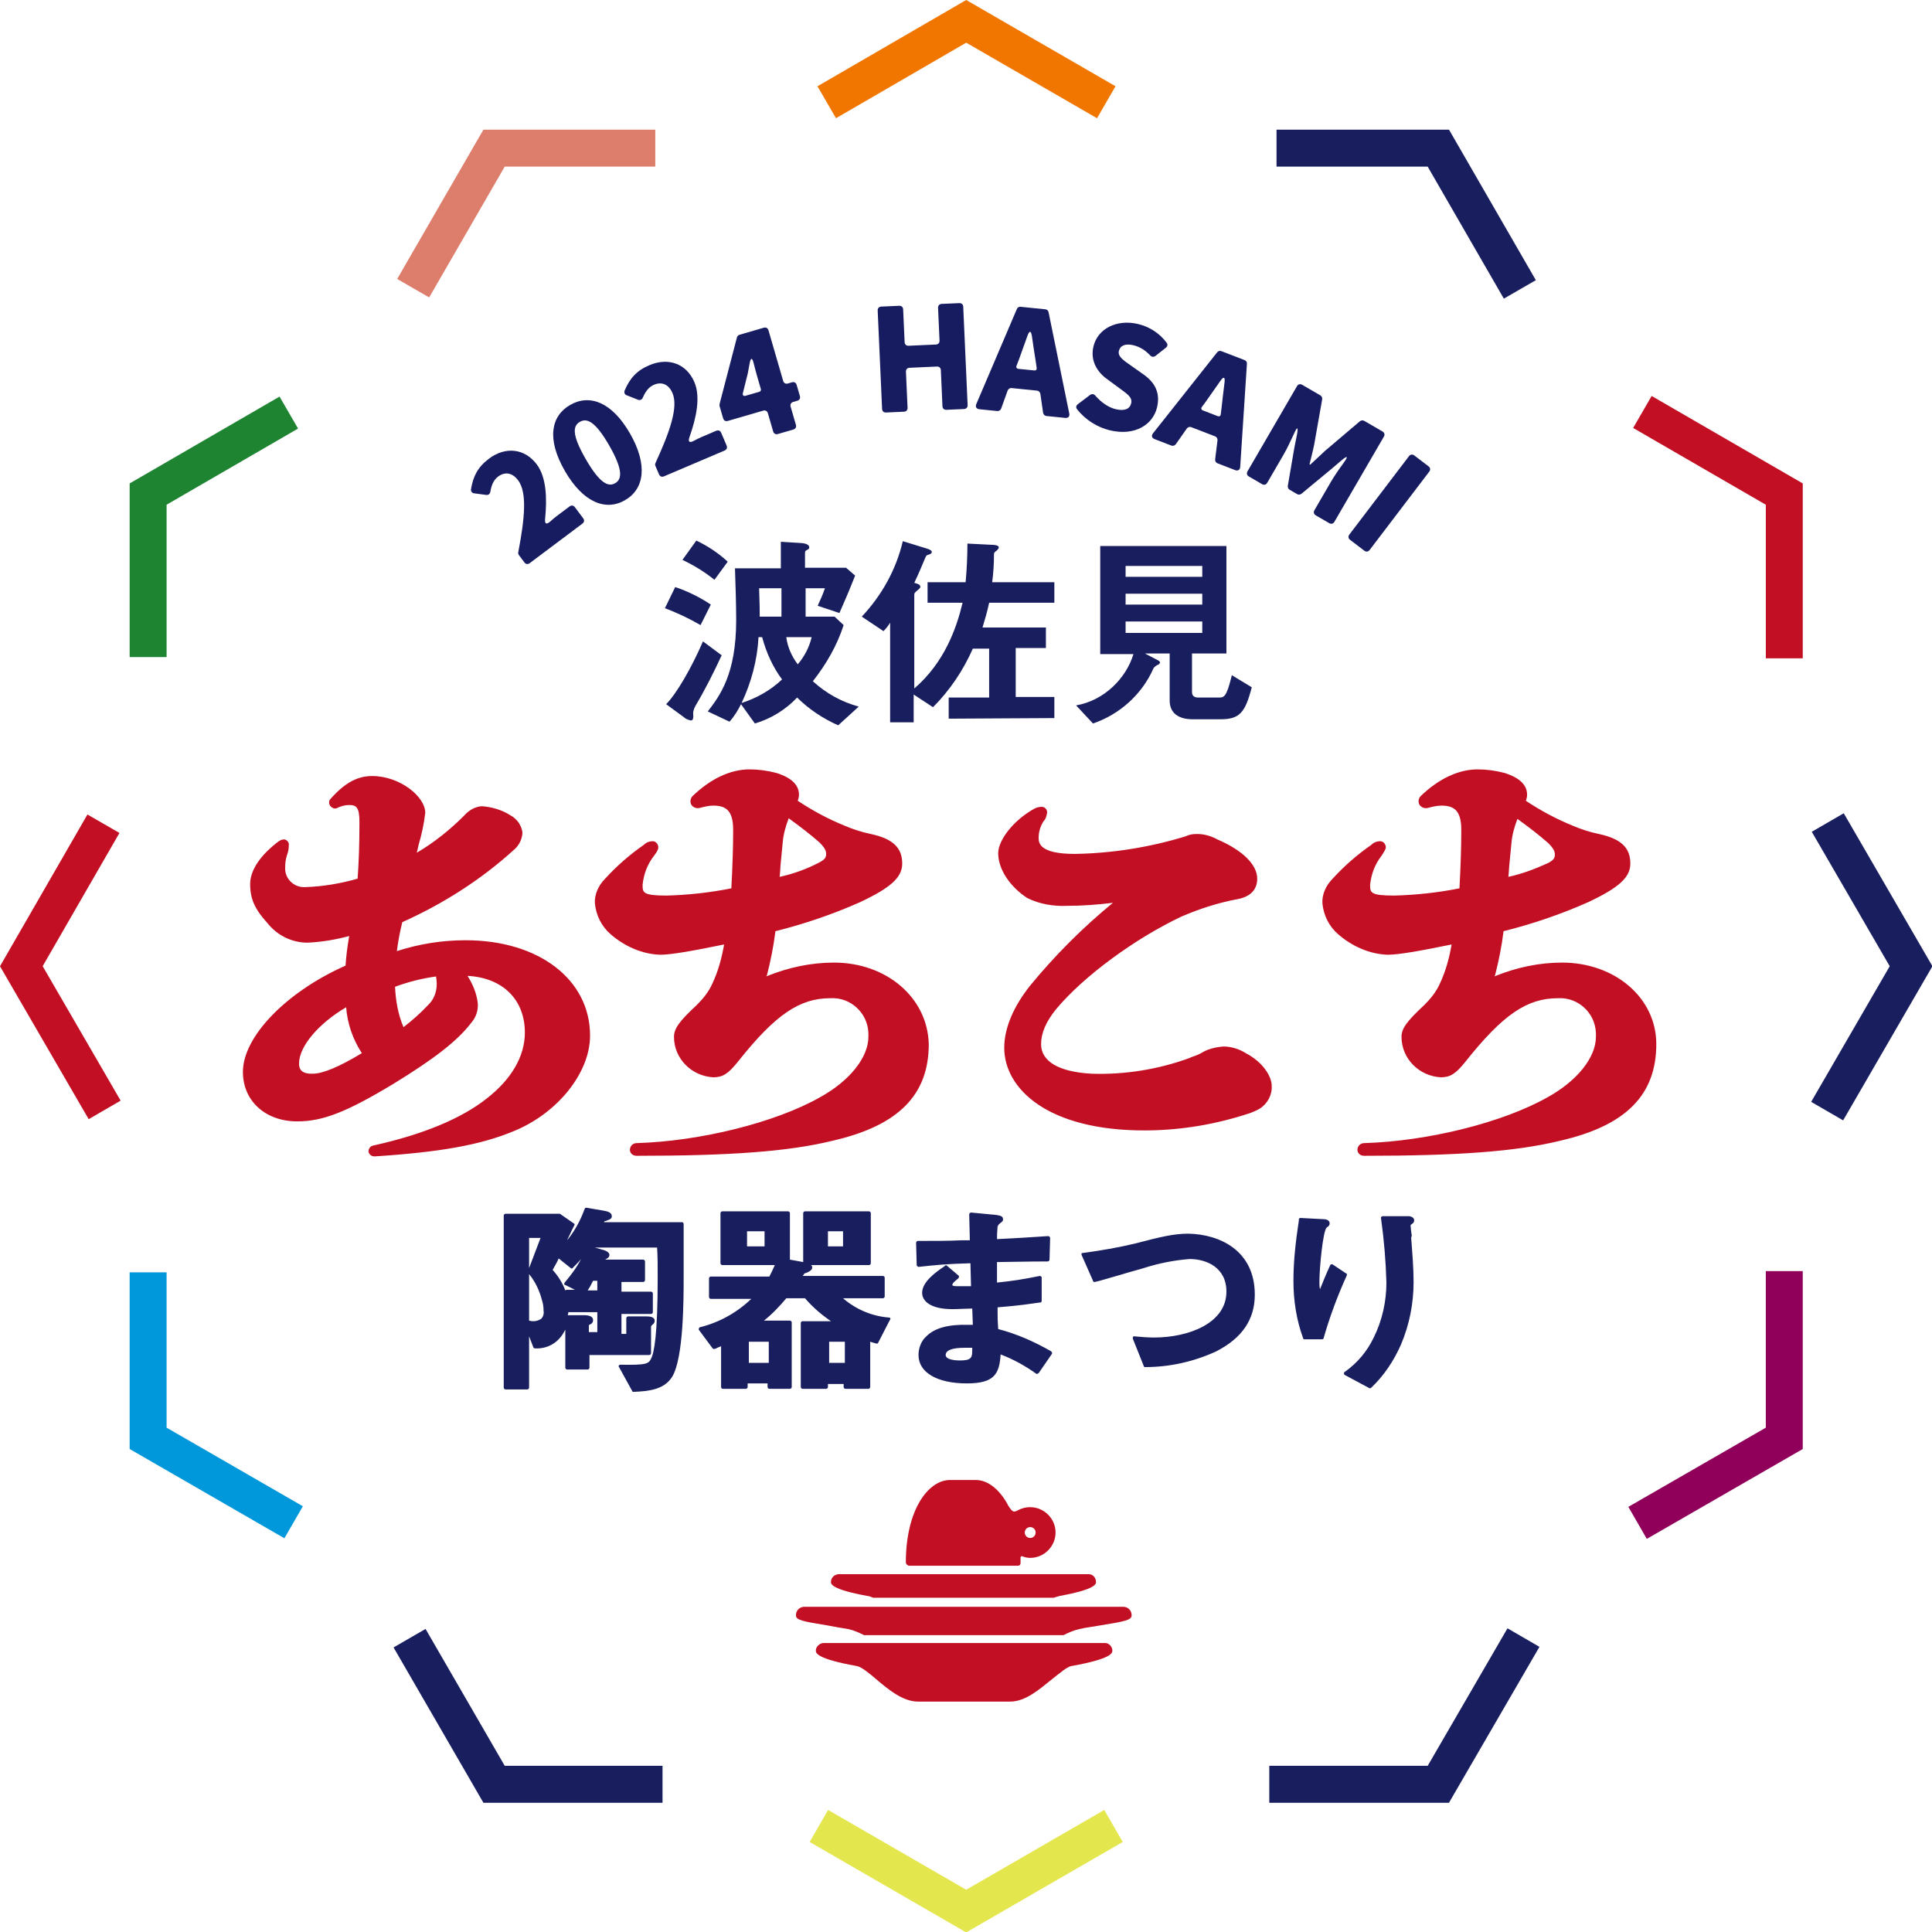 <?xml version="1.0" encoding="UTF-8"?>
<svg id="c-logo" xmlns="http://www.w3.org/2000/svg" viewBox="0 0 320 320">
  <defs>
    <style>
      .cls-1 {
        stroke: #191e5f;
      }

      .cls-1, .cls-2, .cls-3, .cls-4, .cls-5, .cls-6, .cls-7, .cls-8 {
        fill: none;
        stroke-miterlimit: 10;
        stroke-width: 6.119px;
      }

      .cls-9 {
        fill: #c30f23;
      }

      .cls-9, .cls-10, .cls-11 {
        stroke-width: 0px;
      }

      .cls-2 {
        stroke: #0098db;
      }

      .cls-10 {
        fill: #191e5f;
      }

      .cls-3 {
        stroke: #e4e64e;
      }

      .cls-4 {
        stroke: #90005b;
      }

      .cls-5 {
        stroke: #1e8432;
      }

      .cls-6 {
        stroke: #c30f23;
      }

      .cls-7 {
        stroke: #f17600;
      }

      .cls-8 {
        stroke: #dd7e6d;
      }

      .cls-11 {
        fill: #171c61;
      }
    </style>
  </defs>
  <g>
    <path class="cls-7" d="M183.234,16.935l-23.2-13.4-23.1,13.4"/>
    <path class="cls-5" d="M47.834,68.335l-23.3,13.5v27"/>
    <path class="cls-2" d="M24.534,210.735v27.5l24.1,13.9"/>
    <path class="cls-3" d="M135.634,302.435l24.4,14.1,24.4-14.1"/>
    <path class="cls-4" d="M271.234,252.235l24.3-14v-27.7"/>
    <path class="cls-6" d="M295.534,109.035v-27.2l-23.5-13.6"/>
    <path class="cls-8" d="M108.534,24.535h-26.7l-13.4,23.2"/>
    <path class="cls-1" d="M67.834,271.335l14,24.2h27.9"/>
    <path class="cls-1" d="M210.234,295.535h28l14.1-24.3"/>
    <path class="cls-6" d="M17.134,136.435l-13.6,23.6,13.8,23.8"/>
    <path class="cls-1" d="M251.734,47.935l-13.5-23.4h-26.8"/>
    <path class="cls-1" d="M302.634,184.035l13.9-24-13.8-23.8"/>
  </g>
  <path class="cls-9" d="M150.634,259.335h18c.2,0,.4-.2.4-.4v-1c0-.1.1-.1.2-.2.5.2.9.3,1.4.3,2.3,0,4.2-1.9,4.2-4.2s-1.9-4.2-4.2-4.2c-.8,0-1.5.2-2.2.6-.5.2-.7.3-1.4-.8-1.4-2.7-3.4-4.3-5.4-4.3h-4.3c-3.5,0-7.3,4.8-7.3,13.7.1.3.3.5.6.5ZM169.734,253.835c0-.5.4-.9.9-.9s.9.4.9.9-.4.9-.9.9-.9-.4-.9-.9ZM137.634,262.035c0-.7.5-1.2,1.2-1.3h41.5c.7,0,1.2.6,1.2,1.3,0,.3,0,1.2-6,2.3-.4.1-.7.2-1,.3h-29.9c-.3-.1-.7-.3-1-.3-6-1.1-6-2-6-2.3ZM187.434,267.535c0,.8-1,1-5.3,1.7-1,.2-2.2.3-3.4.6-.9.2-1.8.6-2.6,1h-33c-.8-.4-1.7-.8-2.6-1-1.2-.2-2.4-.4-3.4-.6-4.3-.7-5.3-.9-5.3-1.7s.6-1.4,1.4-1.4h52.8c.8,0,1.4.6,1.4,1.4ZM184.234,273.235v.2c0,.3,0,1.3-6.7,2.5-.8.1-2,1.2-3.3,2.2-2.1,1.7-4.4,3.7-6.9,3.7h-15.3c-2.5,0-4.9-2-6.9-3.7-1.3-1.1-2.5-2.1-3.3-2.2-6.7-1.2-6.7-2.2-6.7-2.5v-.2c.1-.6.7-1.1,1.3-1.1h46.6c.6,0,1.1.5,1.2,1.1h0Z"/>
  <path class="cls-10" d="M112.934,202.435h-12.9q.1-.2.2-.2h.1c.8-.3,1-.4,1-.8,0-.6-.7-.8-1.3-.9l-2.9-.5c-.1,0-.2,0-.3.2-.7,1.9-1.6,3.6-2.9,5.2.2-.5.4-.8.7-1.5l.5-1c.1-.1,0-.3-.1-.3l-2.3-1.6h-9c-.1,0-.3.1-.3.3v28.5c0,.1.1.3.3.3h3.6c.1,0,.3-.1.3-.3v-8.5l.7,1.8c0,.1.1.2.3.2,1.9.1,3.6-.8,4.6-2.4.1-.2.3-.5.4-.7v6.3c0,.1.1.3.3.3h3.4c.1,0,.3-.1.3-.3v-2.1h9.9c.1,0,.3-.1.3-.3v-4.4q0-.1.2-.3c.3-.2.4-.4.4-.7,0-.6-.8-.7-1.3-.7h-3.1c-.1,0-.3.1-.3.3v2.6h-.8v-3.3h4.9c.1,0,.3-.1.3-.3v-3.1c0-.1-.1-.3-.3-.3h-4.9v-1.6h3.6c.1,0,.3-.1.3-.3v-3.1c0-.1-.1-.3-.3-.3h-6.3c.5-.3.7-.4.7-.8,0-.5-.9-.8-1-.8l-1.4-.4h10.3c.1,1.4.1,3,.1,5,0,9.5-.6,12.5-1.1,13.4-.4.8-.6,1.1-5.1,1-.1,0-.2.1-.2.1-.1.1-.1.2,0,.3l2.2,4c0,.1.1.1.2.1,2.6-.1,5.1-.4,6.4-2.5,1.9-3.1,1.9-12.9,1.9-16.6v-8.6c0-.3-.1-.4-.3-.4h0ZM97.334,213.735c.4-.6.6-1,.9-1.6h.7v1.6h-1.6ZM87.634,210.035v-5h1.9l-1.9,5ZM87.634,211.035c1,1.2,1.7,2.7,2.1,4.2.2.6.3,1.2.3,1.9.1.5-.1,1-.4,1.3-.6.4-1.3.5-2,.3v-7.7ZM94.134,217.335h4.8v3.3h-1.4v-1.1c.1-.1.1-.2.3-.2.3-.2.4-.4.4-.7,0-.5-.5-.8-1.5-.8h-2.7c.1-.3.1-.4.1-.5ZM93.534,212.435c-.1.1-.1.3,0,.4h.1l1.6.8h-1.4q-.1,0-.2.1c-.5-1.3-1.2-2.4-2.1-3.4.5-.9.8-1.4,1-1.9l2,1.6c.1.1.3.1.3,0,.5-.5,1-1,1.4-1.5-.7,1.4-1.7,2.7-2.7,3.9h0ZM147.334,218.235c-2.8-.2-5.5-1.3-7.7-3.2h6.6c.1,0,.3-.1.3-.3v-3.1c0-.1-.1-.3-.3-.3h-13.3l.1-.1c.1-.1.1-.2.2-.3.6-.2,1.3-.5,1.3-1,0-.2-.1-.3-.2-.4h9.6c.1,0,.3-.1.3-.3v-8.3c0-.1-.1-.3-.3-.3h-10.6c-.1,0-.3.1-.3.3v8.1l-2.2-.4v-7.7c0-.1-.1-.3-.3-.3h-10.9c-.1,0-.3.1-.3.3v8.3c0,.1.1.3.3.3h8.7c-.3.7-.6,1.3-.9,1.9h-9.7c-.1,0-.3.1-.3.3v3.1c0,.1.1.3.3.3h6.7c-2.4,2.3-5.3,3.9-8.5,4.7-.1,0-.2.2-.2.3v.1l2.3,3.1c.1.1.2.1.3.1.4-.1.6-.3,1-.4l.1-.1v6.8c0,.1.1.3.3.3h3.8c.1,0,.3-.1.3-.3v-.6h3.3v.6c0,.1.1.3.3.3h3.4c.1,0,.3-.1.3-.3v-10.7c0-.1-.1-.3-.3-.3h-4.3c1.4-1.1,2.6-2.4,3.7-3.7h3.1c1.3,1.5,2.7,2.7,4.3,3.8h-4.7c-.1,0-.3.1-.3.3v10.6c0,.1.1.3.3.3h3.9c.1,0,.3-.1.3-.3v-.5h2.6v.5c0,.1.1.3.3.3h3.8c.1,0,.3-.1.3-.3v-7.5c.3.1.7.2,1,.3.1,0,.3,0,.3-.1l1.9-3.7c.2-.3.2-.4,0-.5h0ZM139.634,203.935v2.5h-2.5v-2.5h2.5ZM123.734,206.435v-2.5h2.9v2.5h-2.9ZM139.934,222.235v3.5h-2.6v-3.5h2.6ZM127.334,222.235v3.5h-3.3v-3.5h3.3ZM165.334,220.135c-.1-1.3-.1-1.9-.1-2.6v-1c3.8-.3,5.5-.6,7-.8h.1c.1,0,.2-.1.2-.3v-3.8c0-.1,0-.2-.1-.2q-.1-.1-.2-.1c-3,.6-4.3.8-7.1,1.1v-3.4c1.8,0,4.8-.1,8.4-.1.1,0,.3-.1.3-.3l.1-3.6q0-.1-.1-.2t-.2-.1c-3.2.2-4.3.3-8.5.5,0-1.3.1-1.9.1-2.1.1-.2.2-.4.4-.5l.1-.1c.3-.2.4-.3.4-.6,0-.6-.7-.6-1.1-.7l-4.2-.4q-.1,0-.2.1-.1.1-.1.2l.1,4.3h-1.5c-2.1.1-4,.1-7.1.1-.1,0-.3.1-.3.3l.1,3.7q0,.1.1.2c.1,0,.1.1.2.1,2.8-.3,4.7-.5,8.6-.6l.1,3.8h-2.1c-.4,0-1,0-1-.2,0-.3.5-.7,1-1.1.1-.1.1-.3.1-.4l-2-1.7c-.1-.1-.2-.1-.3,0l-.1.1c-1.5,1-3.7,2.6-3.7,4.4,0,1.3,1.3,2.7,5,2.7.9,0,2.5-.1,3.3-.1l.1,2.7h-.7c-3.3-.1-5.6.5-7,1.9-.9.8-1.3,2-1.3,3.1,0,2.9,3.1,4.7,8,4.7,4.5,0,5.4-1.5,5.6-4.8,2.1.8,4.1,1.9,5.9,3.2.1,0,.1.1.2,0,.1,0,.1-.1.2-.1l2.2-3.2c0-.1.1-.1,0-.2,0-.1-.1-.1-.1-.2-2.8-1.6-5.7-2.9-8.8-3.7h0ZM161.034,223.235c0,.9,0,1.4-.3,1.7s-.8.4-1.8.4c-.6,0-2.3-.1-2.3-.9s1.1-1.2,3.1-1.2h1.3ZM207.834,214.435c0,4.1-2.1,7.2-6.4,9.4-3.7,1.7-7.7,2.6-11.8,2.6-.1,0-.2-.1-.2-.2l-1.8-4.5v-.3c.1-.1.2-.1.2-.1,1.1.1,2.2.2,3.3.2,5.8,0,12-2.4,12-7.6,0-4-3.3-5.4-6.1-5.4-2.6.2-5.1.7-7.6,1.5-.6.2-2.2.6-3.8,1.1-1.8.5-3.7,1.1-4.3,1.2-.1,0-.3,0-.3-.2l-1.9-4.3v-.2c0-.1.1-.1.2-.1,3-.4,5.9-.9,8.8-1.6,4.2-1.1,6.3-1.6,8.7-1.6,5.2.1,11,2.8,11,10.1h0ZM233.734,205.035c.2,2.6.4,5,.4,7.3,0,3.6-.7,7.1-2.1,10.4-1.2,2.7-2.8,5.1-4.9,7.1q-.1.1-.2.1h-.1l-4.1-2.2c-.1-.1-.2-.2-.1-.4,0,0,0-.1.1-.1,2.1-1.5,3.7-3.4,4.8-5.7,1.4-2.8,2.1-6,2.1-9.1-.1-3.6-.4-7.1-.9-10.7,0-.1,0-.2.1-.2q.1-.1.2-.1h4.2c.6,0,1,.3,1,.7,0,.3-.2.5-.4.6-.1.1-.2.2-.2.2,0,.2.1,1.2.2,1.7l-.1.4ZM223.034,211.335c-1.5,3.3-2.8,6.8-3.8,10.3,0,.1-.1.2-.3.2h-2.9c-.1,0-.2-.1-.2-.2-1.1-3-1.6-6.2-1.6-9.5,0-3.4.4-6.7.9-10v-.2c0-.1.1-.2.3-.2l3.8.2c.5,0,1,.2,1,.7,0,.3-.2.5-.4.6l-.1.1c-.6.5-1.2,6.6-1.2,9,0,.4,0,.8.1,1.2.4-1,1-2.5,1.7-4,.1-.1.2-.2.4-.1l2.4,1.6c-.1,0,0,.1-.1.3h0Z"/>
  <path class="cls-10" d="M116.034,103.535c-1.9-1.1-3.8-2-5.9-2.8l1.7-3.5c2.1.7,4.1,1.7,5.9,2.9l-1.7,3.4ZM115.234,116.835c-.3.5-.5,1.1-.4,1.7,0,.3,0,.8-.4.8-.4-.1-.8-.2-1.1-.5l-3-2.2c1.7-1.7,4.2-6,6.1-10.4l3.1,2.3c-1.3,2.8-2.7,5.6-4.3,8.3ZM118.334,96.035c-1.6-1.3-3.4-2.4-5.3-3.3l2.3-3.2c1.9.9,3.7,2.1,5.2,3.5l-2.2,3ZM138.834,120.135c-2.5-1.1-4.9-2.7-6.8-4.6-1.9,2-4.3,3.5-7,4.3l-2.3-3.2c-.5,1-1.1,2-1.9,2.9l-3.6-1.7c2-2.6,4.7-6.2,4.7-15.1,0-2.6-.1-5.7-.2-8.6h7.6v-4.4l3.2.2c.3,0,1.5.1,1.5.7,0,.1,0,.2-.1.3-.5.3-.6.3-.6.6v2.5h6.8l1.5,1.3c-.9,2.3-1.8,4.4-2.6,6.2l-3.6-1.2c.3-.7.8-1.7,1.2-2.9h-3.2v4.7h4.8l1.5,1.4c-1.1,3.4-2.9,6.5-5.1,9.3,2.2,2,4.7,3.4,7.6,4.2l-3.4,3.1ZM126.234,105.535h-.6c-.2,3.8-1.2,7.5-2.8,10.9,2.5-.8,4.8-2.1,6.7-3.9-1.5-2-2.6-4.4-3.3-7ZM129.334,97.435h-3.6c.1,2.8.1,3.6.1,4.7h3.6v-4.7h-.1ZM130.234,105.535c.2,1.6.9,3.2,1.9,4.5,1.1-1.3,1.9-2.8,2.3-4.5h-4.2ZM157.134,119.035v-3.5h6.7v-8.1h-2.7c-1.6,3.6-3.8,6.9-6.6,9.7l-3.2-2.1v4.6h-3.9v-16.5c-.3.5-.7,1-1.1,1.4l-3.6-2.4c3.3-3.5,5.7-7.8,6.8-12.5l3.9,1.2c.7.2.9.4.9.6s-.2.3-.4.4c-.4.1-.5.1-.7.6-.6,1.4-.9,2.2-1.8,4.1.7.2,1,.3,1,.7,0,.1-.1.2-.2.3-.7.6-.8.7-.8.9v15.6c5-4.3,7-10,8-14.2h-5.8v-3.4h6.3c.2-2.1.3-4.3.3-6.4l4,.2c.8,0,1.2.2,1.2.4s-.1.3-.4.6c-.3.2-.4.3-.4.6,0,1.6-.1,3.1-.3,4.6h10.3v3.4h-10.8c-.3,1.4-.7,2.8-1.1,4.1h10.5v3.4h-5v8.1h6.4v3.5l-17.5.1ZM202.134,119.135h-4.6c-2.3,0-3.8-1-3.8-3.1v-7.8h-4.1l2.3,1.2c.1.1.2.2.2.3s-.1.2-.2.3q-.7.3-.9.7c-1.9,4.3-5.6,7.6-10,9.1l-2.8-3c2.3-.4,4.4-1.5,6.1-3.1,1.6-1.5,2.8-3.4,3.4-5.4h-5.5v-17.9h20.9v17.8h-5.7v6.4c0,.7.5.9,1,.9h3.4c.9,0,1.3,0,2.2-3.7l3.3,2c-1.1,4.2-2,5.3-5.2,5.3h0ZM199.134,93.735h-12.7v1.8h12.7v-1.8ZM199.134,98.335h-12.7v1.8h12.7v-1.8ZM199.134,102.935h-12.7v1.9h12.7v-1.9Z"/>
  <path class="cls-9" d="M77.134,155.735c-3.9,0-7.7.6-11.4,1.8.2-1.6.5-3.2.9-4.8,6.7-3,13-7,18.4-11.9.9-.7,1.5-1.9,1.5-3-.2-1.2-.9-2.2-2-2.8-1.4-.9-3.1-1.4-4.8-1.5-1.1.1-2.1.7-2.8,1.5-2.4,2.4-5,4.5-7.9,6.2.1-.4.2-.8.3-1.3.5-1.7.9-3.5,1.1-5.3,0-2.7-4.2-6.1-8.8-6.1-2.5,0-4.6,1.2-6.9,3.8-.3.3-.3.8,0,1.2.3.3.7.5,1.1.3.6-.3,1.3-.5,2-.5,1.2,0,1.7.4,1.7,2.8,0,3.8-.1,6.5-.3,9.4-2.8.8-5.7,1.3-8.7,1.4-1.7.1-3.2-1.2-3.3-2.9v-.4c0-.7.1-1.4.3-2,.2-.5.3-1.1.3-1.6.1-.5-.3-.9-.7-1h-.1c-.5,0-.9.3-1.5.8-2.7,2.2-4.1,4.5-4.1,6.6,0,2.5.8,4.2,2.9,6.5,1.6,2,4,3.2,6.6,3.2,2.3-.1,4.7-.5,6.9-1.1-.3,1.8-.5,3.3-.6,4.9-9.9,4.4-17,11.8-17,17.6,0,4.8,3.7,8.2,9,8.2,4.2,0,8.1-1.5,15.9-6.2,6.7-4.1,10.6-7.1,12.9-10.1.8-.9,1.2-2.1,1.1-3.3-.2-1.6-.8-3.1-1.7-4.5,5.8.3,9.5,3.9,9.5,9.4,0,3.9-2.2,7.7-6.3,10.9-4.3,3.4-10.7,6-18.8,7.8-.5.1-.8.5-.8,1,.1.5.5.8,1,.8,10.9-.7,17.6-1.9,23.1-4.2,7.3-3,12.6-9.7,12.6-15.8,0-9.3-8.5-15.8-20.6-15.8h0ZM49.534,176.135c0-2.8,3.2-6.6,7.8-9.3.2,2.7,1.1,5.3,2.6,7.6-3.8,2.3-6.5,3.4-8.1,3.4-2.3.1-2.3-1.2-2.3-1.7ZM72.334,163.035c0,1.3-.5,2.6-1.5,3.5-1.2,1.3-2.6,2.5-4,3.6-.9-2.1-1.3-4.4-1.4-6.7,2.2-.8,4.5-1.4,6.8-1.7v.1c.1.6.1,1,.1,1.2h0ZM138.134,159.435c-3.8,0-7.5.8-11,2.2-.1,0-.2.1-.2.1q0-.1.1-.2c.6-2.4,1.1-4.8,1.4-7.3,4.8-1.2,9.5-2.8,14-4.8,5.1-2.4,7-4.1,7-6.4,0-2.6-1.5-4.1-5.2-4.9-1.5-.3-3-.8-4.4-1.4-2.7-1.1-5.3-2.5-7.7-4.1.1-.3.2-.6.2-1,0-1.6-1.2-2.8-3.7-3.6-1.5-.4-3-.6-4.5-.6-3.2,0-6.5,1.6-9.4,4.4-.4.4-.5,1-.2,1.5.3.4.8.6,1.3.5.8-.2,1.5-.4,2.3-.4,2,0,3.3.7,3.3,4,0,2.8-.1,5.9-.3,9.7-3.5.7-7.1,1.1-10.7,1.2-4,0-4-.5-4-1.8.2-1.8.8-3.4,1.9-4.8.6-.8.7-1.1.7-1.4,0-.5-.4-1-.9-1h-.1c-.5,0-1,.2-1.4.6-2.3,1.6-4.5,3.5-6.4,5.6-1.1,1.1-1.8,2.6-1.7,4.1.2,2,1.1,3.8,2.6,5.1,2.3,2,5.2,3.3,8.2,3.4,1.8,0,5.2-.6,10.6-1.7-.4,2.3-1,4.5-2,6.6-.6,1.3-1.5,2.4-2.5,3.4-2.9,2.7-3.8,3.9-3.8,5.3,0,3.6,2.9,6.5,6.5,6.7,1.6,0,2.5-.6,4.1-2.6,6.2-7.8,10.2-10.5,15.3-10.5,3.3-.2,6.2,2.4,6.3,5.8v.6c0,3.4-3.1,7.3-8,10-7.4,4.2-19.9,7.3-30.4,7.6-.6,0-1.1.5-1.1,1.1,0,.3.1.5.3.7s.5.3.8.3c15.5,0,25.2-.7,32.5-2.5,10.9-2.5,15.9-7.6,15.9-16-.2-7.7-7-13.5-15.7-13.5h0ZM129.134,145.235c.1-.8.1-1.6.2-2.5.1-1.1.2-2.1.3-3.1.1-1.4.5-2.8,1-4.1,1.8,1.3,3.5,2.6,5.1,4,.9.9,1.1,1.4,1.1,1.9,0,.6-.2.9-1.1,1.4-2.1,1.1-4.3,1.9-6.6,2.4h0ZM210.634,179.835c.1,1.5-.7,3-2,3.8-.5.3-1,.5-1.5.7-5.7,1.9-11.6,2.9-17.6,2.9-16,0-23.2-6.9-23.2-13.7,0-3.2,1.5-6.8,4.3-10.3,4.1-5,8.7-9.6,13.7-13.7-2.5.3-5,.5-7.6.5-2.3.1-4.6-.3-6.6-1.3-2.9-1.9-4.8-4.8-4.8-7.4,0-2.3,2.7-5.6,6-7.4.4-.2.8-.3,1.2-.3.5,0,.9.4.9.9v.1c-.1.5-.2,1-.6,1.4-.5.8-.8,1.7-.8,2.7,0,.8,0,2.7,6,2.7,6.2-.1,12.4-1.1,18.3-2.9.6-.3,1.2-.4,1.9-.4,1.2,0,2.3.3,3.4.9,4.2,1.8,6.6,4.2,6.6,6.5,0,1.8-1.1,3-3.3,3.4-3.2.6-6.3,1.6-9.3,2.9-7.6,3.6-16.1,9.8-20.7,15.3-1.7,2.1-2.5,4-2.5,5.8,0,2.9,3,4.6,8.3,4.9,5.5.2,11.1-.7,16.3-2.6l.2-.1c.5-.2,1.2-.4,1.7-.7,1.1-.7,2.4-1,3.7-1.1,1.3,0,2.6.4,3.7,1.1,2.9,1.5,4.3,3.9,4.3,5.4h0ZM258.734,159.435c-3.8,0-7.5.8-11,2.2-.1,0-.2.1-.2.1q0-.1.1-.2c.6-2.4,1.1-4.8,1.4-7.3,4.8-1.2,9.5-2.8,14-4.8,5.1-2.4,7-4.1,7-6.4,0-2.6-1.5-4.1-5.2-4.9-1.5-.3-3-.8-4.4-1.4-2.7-1.1-5.3-2.5-7.7-4.1.1-.3.2-.6.2-1,0-1.6-1.2-2.8-3.7-3.6-1.5-.4-3-.6-4.5-.6-3.2,0-6.5,1.6-9.4,4.4-.4.4-.5,1-.2,1.5.3.4.8.6,1.3.5.8-.2,1.5-.4,2.3-.4,2,0,3.3.7,3.3,4,0,2.9-.1,5.9-.3,9.7-3.5.7-7.1,1.1-10.8,1.2-4,0-4-.5-4-1.8.2-1.8.8-3.4,1.9-4.8.5-.8.7-1.1.7-1.4,0-.5-.4-1-.9-1h-.1c-.5,0-1,.2-1.4.6-2.3,1.6-4.5,3.5-6.4,5.6-1.1,1.1-1.8,2.6-1.7,4.1.2,2,1.1,3.8,2.6,5.1,2.3,2,5.2,3.3,8.2,3.4,1.8,0,5.2-.6,10.6-1.7-.4,2.3-1,4.5-2,6.6-.6,1.3-1.5,2.4-2.5,3.4-2.9,2.7-3.8,3.9-3.8,5.3,0,3.6,2.9,6.5,6.5,6.7,1.6,0,2.5-.6,4.1-2.6,6.2-7.8,10.2-10.5,15.3-10.5,3.3-.2,6.2,2.4,6.3,5.8v.6c0,3.4-3.1,7.3-8,10-7.4,4.2-19.9,7.3-30.4,7.6-.6,0-1.1.5-1.1,1.1,0,.3.1.5.3.7s.5.3.8.3c15.5,0,25.2-.7,32.5-2.5,10.9-2.5,15.9-7.6,15.9-16,0-7.7-6.9-13.5-15.6-13.5h0ZM249.834,145.235c.1-.8.1-1.6.2-2.4.1-1.1.2-2.1.3-3.1.1-1.4.5-2.8,1-4.1,1.8,1.3,3.5,2.6,5.1,4,.9.9,1.1,1.4,1.1,1.9,0,.6-.2.9-1.1,1.4-2.2,1-4.3,1.8-6.6,2.3h0Z"/>
  <path class="cls-11" d="M206.626,78.068l8.2-14.111c.187-.323.527-.413.851-.225l3.026,1.76c.216.125.321.387.294.631l-1.329,7.53c-.211,1.055-.515,2.172-.772,3.258l.107.063c.838-.75,1.657-1.566,2.448-2.285l5.786-4.912c.212-.166.492-.204.729-.066l3.026,1.76c.321.187.413.527.224.849l-8.199,14.11c-.187.323-.527.413-.848.226l-2.235-1.297c-.321-.189-.413-.527-.224-.849l2.707-4.661c.55-.945,1.359-2.141,2.162-3.226.771-1.076.622-1.219-.388-.369l-1.705,1.451-4.932,4.086c-.199.145-.478.182-.694.058l-1.266-.736c-.217-.125-.323-.388-.294-.631l1.085-6.321.438-2.188c.237-1.298.042-1.356-.492-.141-.565,1.222-1.184,2.529-1.732,3.475l-2.708,4.66c-.187.324-.527.412-.851.225l-2.19-1.273c-.321-.186-.41-.527-.224-.848Z"/>
  <path class="cls-11" d="M223.491,88.543l9.882-12.99c.224-.297.573-.344.871-.119l2.371,1.805c.298.227.346.573.119.87l-9.882,12.99c-.226.297-.573.344-.869.119l-2.372-1.806c-.296-.225-.344-.573-.119-.869Z"/>
  <path class="cls-11" d="M201.266,76.084l.39-3.153c.028-.282-.134-.556-.388-.654l-3.966-1.527c-.256-.099-.56-.003-.727.226l-1.826,2.599c-.167.229-.471.325-.727.227l-2.782-1.071c-.463-.179-.578-.569-.269-.956l10.618-13.406c.169-.228.44-.31.694-.212l3.874,1.491c.254.099.403.341.371.623l-1.112,17.066c-.03.494-.378.706-.841.527l-2.921-1.125c-.256-.098-.418-.372-.388-.655ZM199.246,67.984l2.458.946c.256.099.455-.01.493-.316l.125-1.016c.139-1.331.328-2.856.503-4.28.104-.892-.15-.991-.672-.258l-2.474,3.52-.612.829c-.169.229-.102.467.179.575Z"/>
  <path class="cls-11" d="M178.389,67.772c-.217-.257-.162-.6.119-.814l2.028-1.533c.313-.232.654-.176.893.112.938,1.093,2.165,1.948,3.347,2.232,1.523.364,2.361-.048,2.583-.966.237-.991-.63-1.53-1.953-2.511l-1.954-1.439c-1.622-1.128-2.931-3.025-2.337-5.489.685-2.875,3.797-4.557,7.42-3.689,1.812.434,3.546,1.513,4.721,3.122.187.275.112.59-.139.784l-1.734,1.373c-.281.214-.629.181-.874-.082-.816-.859-1.677-1.423-2.812-1.695-1.256-.3-2.15.022-2.371.94-.227.942.751,1.56,2.128,2.529l1.923,1.354c1.926,1.354,2.84,3.08,2.26,5.497-.684,2.85-3.671,4.766-7.801,3.777-2.055-.492-4.061-1.714-5.447-3.501Z"/>
  <path class="cls-11" d="M172.771,68.374l-.455-3.143c-.048-.279-.276-.502-.547-.529l-4.228-.428c-.269-.028-.538.145-.642.41l-1.075,2.988c-.102.264-.368.437-.64.41l-2.966-.301c-.493-.05-.709-.396-.513-.851l6.712-15.728c.1-.266.341-.415.612-.388l4.129.417c.271.028.476.223.523.502l3.422,16.754c.102.485-.179.782-.672.731l-3.115-.315c-.274-.028-.498-.251-.547-.53ZM168.687,61.093l2.623.265c.271.028.436-.13.393-.435l-.145-1.014c-.219-1.32-.44-2.84-.645-4.261-.134-.888-.406-.915-.717-.072l-1.456,4.048-.373.961c-.102.264.025.476.321.507Z"/>
  <path class="cls-11" d="M146.101,67.73l-.728-16.3c-.018-.372.221-.631.593-.648l2.977-.134c.372-.015.63.222.648.594l.243,5.433c.017.372.274.609.646.593l4.542-.203c.371-.017.609-.275.594-.648l-.244-5.433c-.017-.371.221-.631.594-.648l2.926-.13c.373-.018.634.22.649.592l.729,16.301c.018.371-.221.631-.594.649l-2.927.13c-.373.016-.632-.22-.649-.592l-.266-5.979c-.017-.372-.276-.609-.647-.594l-4.542.203c-.372.017-.608.277-.591.648l.267,5.98c.016.372-.221.63-.593.648l-2.978.133c-.371.016-.631-.222-.647-.594Z"/>
  <path class="cls-11" d="M131.947,63.743l.543,1.862c.103.357-.065.665-.423.768l-.693.201c-.357.105-.526.413-.423.771l.879,3.029c.105.357-.065.665-.422.768l-2.578.75c-.357.103-.665-.065-.767-.424l-.881-3.03c-.103-.357-.412-.527-.769-.422l-5.867,1.704c-.359.104-.666-.065-.772-.424l-.587-2.027c-.028-.095-.033-.197.013-.314l-.014-.048,2.875-11.026c.048-.195.228-.377.418-.431l4.032-1.171c.357-.104.666.065.77.422l2.439,8.397c.103.357.41.527.767.423l.694-.201c.357-.104.666.065.767.423ZM123.521,65.544l2.243-.652c.214-.063.315-.247.254-.461l-.617-2.122c-.174-.597-.379-1.391-.568-2.137-.231-.968-.49-.97-.67.013l-.301,1.639-.813,3.262c-.093.39.089.569.471.459Z"/>
  <path class="cls-11" d="M109.155,78.573l-.594-1.393c-.068-.16-.069-.35.007-.49,2.426-5.273,3.794-9.285,2.821-11.571-.632-1.486-1.796-1.934-3.076-1.389-.914.39-1.429,1.204-1.832,2.103-.144.359-.455.517-.812.374l-1.849-.726c-.35-.12-.485-.441-.364-.79.869-2.017,1.969-3.297,4.098-4.202,3.131-1.333,6.148-.271,7.462,2.815,1.044,2.445.32,5.886-.808,9.066-.294.828-.018,1.034.73.634.461-.251.93-.477,1.295-.633l2.4-1.023c.344-.145.67-.013.816.329l.904,2.126c.146.342.015.669-.327.814l-10.057,4.284c-.344.147-.67.015-.814-.328Z"/>
  <path class="cls-11" d="M93.55,77.985c-3.011-5.231-2.323-9.066.884-10.913,3.207-1.847,6.904-.504,9.902,4.706,3.009,5.23,2.387,9.229-.822,11.075-3.206,1.846-6.955.363-9.965-4.868ZM100.891,73.76c-2.392-4.155-3.769-4.508-4.847-3.889-1.098.632-1.44,1.976.95,6.131,2.403,4.176,3.801,4.662,4.898,4.03,1.077-.619,1.404-2.096-1.001-6.273Z"/>
  <path class="cls-11" d="M86.86,93.156l-.909-1.211c-.104-.14-.15-.324-.11-.477,1.097-5.702,1.47-9.926-.023-11.914-.97-1.292-2.205-1.45-3.319-.616-.796.597-1.104,1.511-1.277,2.48-.055.383-.318.612-.701.558l-1.968-.264c-.369-.035-.577-.313-.541-.68.362-2.167,1.127-3.673,2.977-5.06,2.722-2.043,5.907-1.73,7.92.952,1.597,2.128,1.717,5.642,1.378,9.002-.089.874.227,1.009.861.441.386-.353.791-.686,1.107-.925l2.088-1.564c.297-.225.646-.175.869.123l1.388,1.849c.224.298.175.647-.125.87l-8.746,6.561c-.298.224-.647.175-.87-.125Z"/>
</svg>